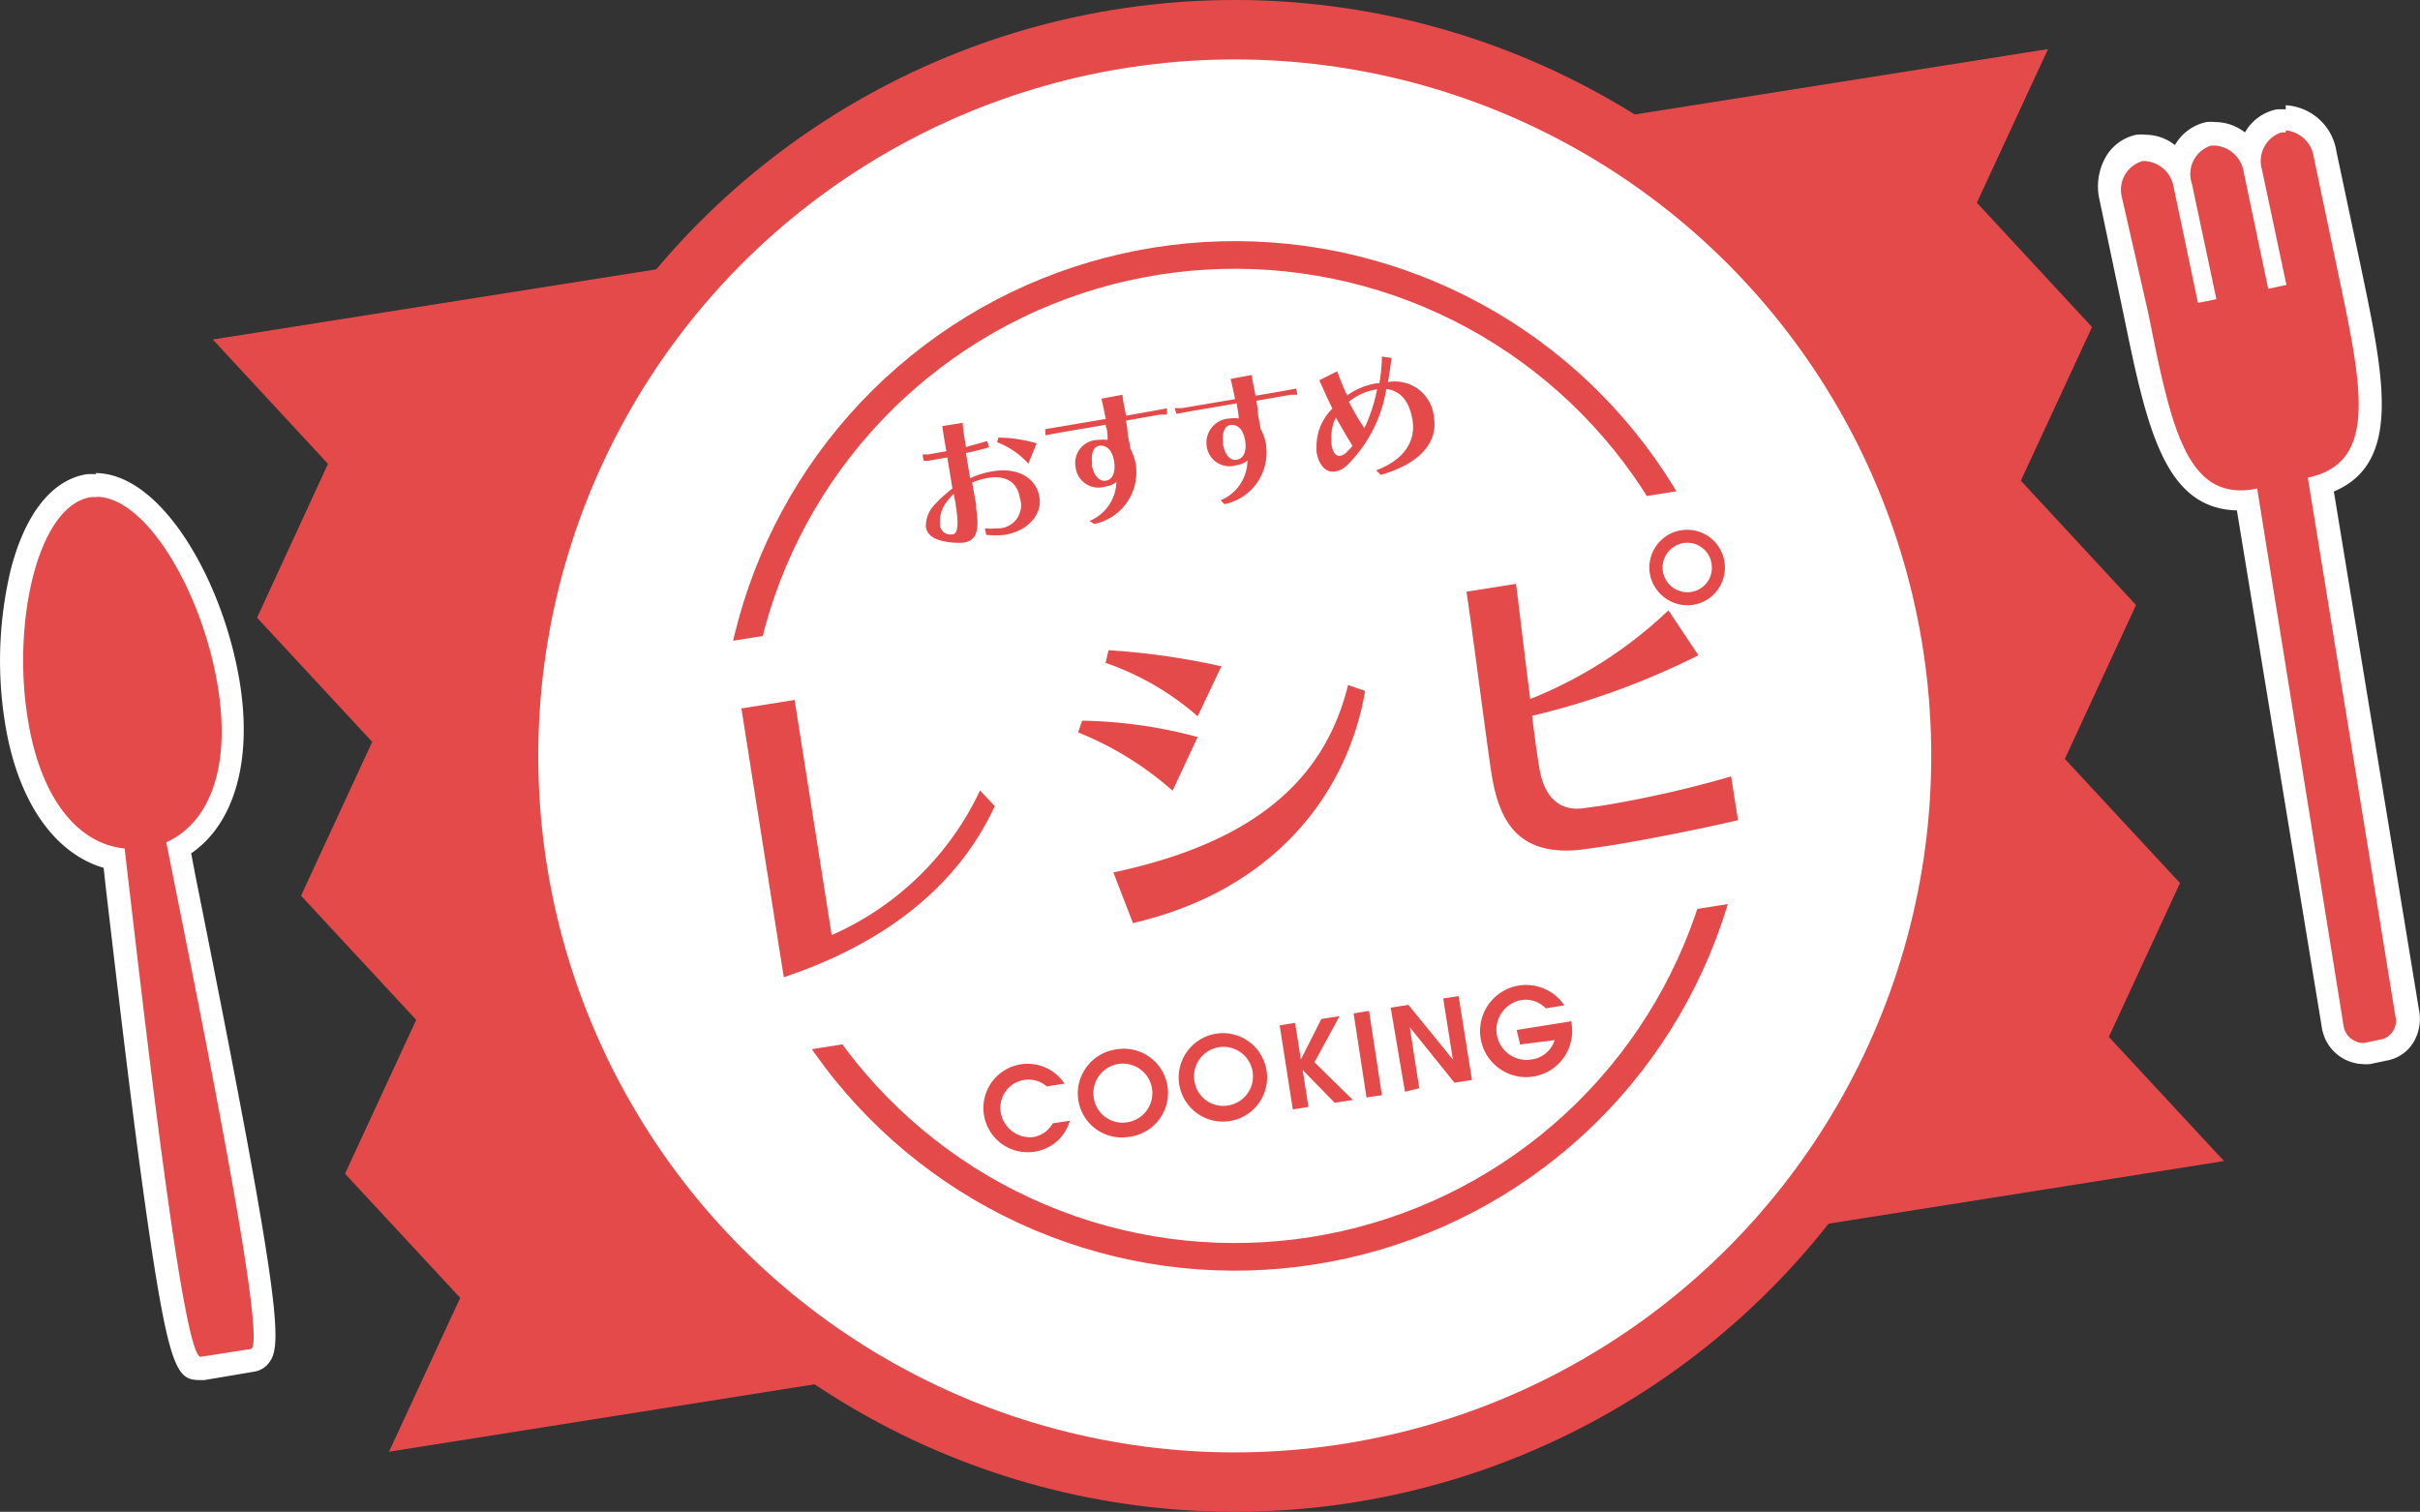 <svg xmlns="http://www.w3.org/2000/svg" width="105.07" height="65.64"><rect width="100%" height="100%" fill="#333333" stroke="none"/><defs><style>.a{fill:#e44a4a}.d{fill:#fff}</style></defs><path class="a" d="m14.98 50.96 5 5.39-3.09 6.68 79.67-12.62-5-5.39 3.09-6.68-5-5.39 3.09-6.68-5-5.4 3.09-6.67-5-5.4 3.09-6.67L9.24 14.74l5 5.4-3.08 6.68 5 5.39-3.09 6.68 5 5.39-3.09 6.68z"/><circle cx="53.61" cy="32.82" r="31.53" style="stroke-width:2.58px;stroke:#e44a4a;stroke-miterlimit:10;fill:#fff"/><circle cx="53.61" cy="32.82" r="21.75" transform="rotate(-9 53.609 32.793)" style="fill:none;stroke-width:1.2px;stroke:#e44a4a;stroke-miterlimit:10"/><path class="d" d="m28.156 28.4 48.288-7.648 2.824 17.828-48.288 7.648z"/><path class="a" d="M42.76 22.94a2.8 2.8 0 0 0 .52 0 1 1 0 0 0 1-1.32c-.12-.75-.69-1-1.44-.86a3.28 3.28 0 0 0-.63.19c.06.35.12.68.17.95v.17c.16 1 0 1.41-.55 1.49a3 3 0 0 1-.85-.06c-.49-.09-.73-.32-.78-.62a1.33 1.33 0 0 1 .41-1 5.82 5.82 0 0 1 .74-.67c-.07-.46-.15-.92-.22-1.35l-.85.15h-.17l-.06-.28h.25l.79-.14c-.08-.43-.14-.82-.18-1.09l.89-.14c0 .24.07.61.14 1.05l.92-.26.08.27c-.3.09-.63.17-1 .25l.18 1.09a3.92 3.92 0 0 1 1-.3c1-.17 1.83.24 2 1.07s-.54 1.54-1.49 1.69a3.6 3.6 0 0 1-.81 0ZM41.5 22c0-.17-.06-.36-.09-.56a3.17 3.17 0 0 0-.3.34 1.43 1.43 0 0 0-.3 1 .45.45 0 0 0 .53.42c.22 0 .3-.32.17-1.18Zm3.15-1.87a3.53 3.53 0 0 0-1.36-.93l.06-.2a6 6 0 0 1 1.66.25Zm2.65 2.49a1.88 1.88 0 0 0 1.17-1.69.93.93 0 0 1-.46.19 1 1 0 0 1-1.31-.83 1 1 0 0 1 1-1.19 1.69 1.69 0 0 1 .39 0c0-.19 0-.42-.08-.59v-.07c-1 .18-1.91.32-2.62.46v-.27l.31-.05 2.31-.39c-.06-.3-.12-.58-.19-.88l.92-.17c0 .26.09.53.15.91l1.78-.32V18h-.29l-1.49.26.06.38c0 .28.09.54.13.83a3.29 3.29 0 0 1 .24.69v.05a2.29 2.29 0 0 1-1.81 2.54Zm.1-2.44c.09.47.32.73.61.69s.44-.37.36-.85-.33-.69-.6-.67c-.27 0-.42.32-.35.78Zm5.6 1.54A1.88 1.88 0 0 0 54.16 20a.89.89 0 0 1-.45.19 1 1 0 0 1-1.32-.83 1.05 1.05 0 0 1 1-1.19 1.26 1.26 0 0 1 .39 0c0-.19-.05-.42-.08-.59v-.07c-1 .18-1.9.32-2.62.46l-.08-.25h.32l2.3-.39c-.05-.3-.12-.58-.19-.88l.93-.17c0 .25.09.52.15.9.75-.12 1.23-.21 1.77-.31l.05.27h-.29l-1.49.26.06.38c0 .28.08.54.12.83a2.38 2.38 0 0 1 .24.68v.06a2.28 2.28 0 0 1-1.81 2.54Zm.1-2.44c.08.47.31.73.6.68s.44-.36.36-.84-.33-.69-.6-.67c-.27 0-.42.32-.35.78Zm6.65 1.14c1.22-.45 1.72-1.28 1.58-2.16s-.55-1.3-1.14-1.37a6 6 0 0 1-1.67 3.28 1 1 0 0 1-.55.3c-.4.07-.71-.26-.81-.85v-.34a2.31 2.31 0 0 1 .69-1.54c-.2-.4-.38-.81-.57-1.23l.78-.39a11 11 0 0 0 .43 1.05 2.88 2.88 0 0 1 1.31-.53h.09a7.72 7.72 0 0 0 .11-1.16l.42.06c-.05.37-.1.72-.16 1.05a1.7 1.7 0 0 1 2 1.55c.17 1.08-.63 2-2.31 2.48ZM58 18.13a1.79 1.79 0 0 0-.19.92 1.57 1.57 0 0 0 0 .24c.06.38.2.53.38.5a.55.55 0 0 0 .25-.13c.09-.09.19-.19.28-.3q-.36-.6-.72-1.23Zm.56-.7a9.41 9.41 0 0 0 .68 1.16 7.13 7.13 0 0 0 .55-1.69 2.57 2.57 0 0 0-1.21.53ZM46.45 48.66A1.87 1.87 0 0 1 44.94 50a1.92 1.92 0 1 1 1.28-2.95l-.77.12a1.22 1.22 0 0 0-2 1.12 1.29 1.29 0 0 0 1.41 1.08 1.2 1.2 0 0 0 .85-.6Zm1.97-3.09a1.92 1.92 0 1 1 .6 3.79 1.91 1.91 0 0 1-2.2-1.58 1.93 1.93 0 0 1 1.6-2.21Zm.5 3.16a1.28 1.28 0 1 0-1.43-1.06 1.26 1.26 0 0 0 1.43 1.06Zm3.88-3.85a1.92 1.92 0 1 1-1.6 2.21 1.93 1.93 0 0 1 1.6-2.21Zm.5 3.12a1.28 1.28 0 1 0-1.43-1 1.26 1.26 0 0 0 1.43 1Zm2.26-3.48.67-.11.25 1.59.89-1.76.79-.12-1.09 2 1.67 1.64-.79.12-1.39-1.42.25 1.6-.68.11Zm3.21-.52.67-.11.56 3.66-.67.1Zm1.61-.25.77-.12L63.08 46l-.42-2.65.67-.1.58 3.64-.76.12-1.94-2.41.41 2.65-.62.15Zm5.47.97 2.38-.38v.08a2 2 0 1 1-.31-.77l-.81.13a1.2 1.2 0 0 0-1.05-.36A1.28 1.28 0 0 0 66.5 46a1.22 1.22 0 0 0 1-.84l-1.5.19ZM43.19 35c-1.42 3.09-4.29 5.8-9.16 7.43l-1.84-11.67 2.31-.37 1.61 10.21a12.82 12.82 0 0 0 6.44-6.28Zm7.72-.67a14.11 14.11 0 0 0-4.1-2.53l.17-.51A20.45 20.45 0 0 1 52 32ZM59.27 30c-.73 4.31-3.81 8.62-10.08 10.08l-.85-2.2c6.2-1.32 9.19-4.08 10.19-8.14ZM52 31.1a12 12 0 0 0-4-2.32l.13-.55a31.54 31.54 0 0 1 4.9.7Zm23.46 4.51c-1.26.3-3.78.82-5.67 1.12l-1.13.16c-2.79.31-3.58-1.29-3.9-3.28-.21-1.34-.87-6.53-1.09-7.92l2.15-.34c.1.71.36 3 .62 5a18.79 18.79 0 0 0 6-3.85l1.3 1.95a33 33 0 0 1-7.22 2.63c.12 1 .23 1.76.31 2.24.18 1.12.73 1.89 1.85 1.78l.88-.12a48.09 48.09 0 0 0 5.6-1.27Zm-3.83-10.72a1.64 1.64 0 1 1 1.89 1.37 1.66 1.66 0 0 1-1.89-1.37Zm2.68-.42a1.06 1.06 0 0 0-1.22-.89 1.07 1.07 0 1 0 .34 2.12 1.06 1.06 0 0 0 .88-1.23ZM8.7 59.42c-.82 0-1.25-.8-3.59-20.8L5 37.29c-2.14-.45-3.72-2.66-4.25-6A16.54 16.54 0 0 1 1 24.82c.58-2.2 1.6-3.52 2.88-3.73h.34c2.59 0 5.13 4.6 5.78 8.73.53 3.36-.28 5.95-2.18 7l.27 1.33c3.06 15.3 3.8 19.93 3.3 20.65l-.12.18-.27.07-2.17.34Z"/><path class="d" d="M4.18 21.57c2.22 0 4.65 4.26 5.29 8.31.57 3.63-.48 5.9-2.25 6.69 1.53 7.68 4.43 21.88 3.67 22l-1.09.17-1.09.17c-.77 0-2.39-14.32-3.3-22.07-1.92-.19-3.63-2-4.21-5.66C.53 27 1.63 22 3.91 21.59a1.23 1.23 0 0 1 .27 0m0-1a3 3 0 0 0-.42 0c-1.49.24-2.65 1.69-3.28 4.09a17 17 0 0 0-.27 6.66c.53 3.39 2.11 5.7 4.29 6.34l.11 1c.47 4 1.06 9.08 1.63 13.18 1.08 7.72 1.42 8.06 2.46 8.06h.17l1.13-.19 1-.17a1 1 0 0 0 .72-.45c.55-.79.41-2.91-3.23-21.06l-.19-1c1.87-1.28 2.65-4 2.12-7.36-.7-4.42-3.39-9.15-6.28-9.15Z"/><path class="a" d="M102.57 45.83a1.35 1.35 0 0 1-1.26-1.14l-3.77-22.91h-.32c-2.83 0-3.54-3.38-4.52-8.06l-1.06-5.04a1.79 1.79 0 0 1 1.22-2.21 1.53 1.53 0 0 1 .3 0 1.74 1.74 0 0 1 1.48 1 1.69 1.69 0 0 1 1.26-1.64 1.53 1.53 0 0 1 .3 0 1.72 1.72 0 0 1 1.48 1 2.33 2.33 0 0 1 .21-.83 1.61 1.61 0 0 1 1-.83h.3A1.86 1.86 0 0 1 101 6.73l1.06 5a27.51 27.51 0 0 1 .84 6.27 3.09 3.09 0 0 1-2.13 3.12L104.54 44a1.33 1.33 0 0 1-.93 1.61l-.81.17Z"/><path class="d" d="M99.24 5.66a1.36 1.36 0 0 1 1.22 1.17l1.06 5.05c1.06 5 1.72 8.22-1.32 8.86l3.8 23.37a.84.84 0 0 1-.53 1l-.81.17h-.13a.88.88 0 0 1-.78-.75L98 21.21a3.17 3.17 0 0 1-.72.08c-2.44 0-3.08-3.06-4-7.66l-1.15-5.05A1.3 1.3 0 0 1 93 7a.68.68 0 0 1 .2 0 1.35 1.35 0 0 1 1.17 1.1l1.06 5.05.8-.16-1.06-5A1.3 1.3 0 0 1 96 6.32h.2a1.37 1.37 0 0 1 1.22 1.17l1.06 5.05.79-.17-1.06-5a1.31 1.31 0 0 1 .84-1.62h.19m0-1a2.71 2.71 0 0 0-.4 0 2.06 2.06 0 0 0-1.37 1 2.11 2.11 0 0 0-1.27-.45 1.75 1.75 0 0 0-.4 0 2.06 2.06 0 0 0-1.37 1 2.05 2.05 0 0 0-1.27-.45 1.75 1.75 0 0 0-.4 0 2 2 0 0 0-1.4 1.09 2.57 2.57 0 0 0-.21 1.71l1.06 5.05c1 4.86 1.75 8.38 4.91 8.46l3.69 22.46a1.87 1.87 0 0 0 1.76 1.58 1.84 1.84 0 0 0 .33 0l.81-.17a1.7 1.7 0 0 0 1.14-.89 2 2 0 0 0 .17-1.33l-3.69-22.47c3-1.26 2.15-5.06 1.17-9.77l-1.06-5a2.36 2.36 0 0 0-2.2-2Z"/></svg>